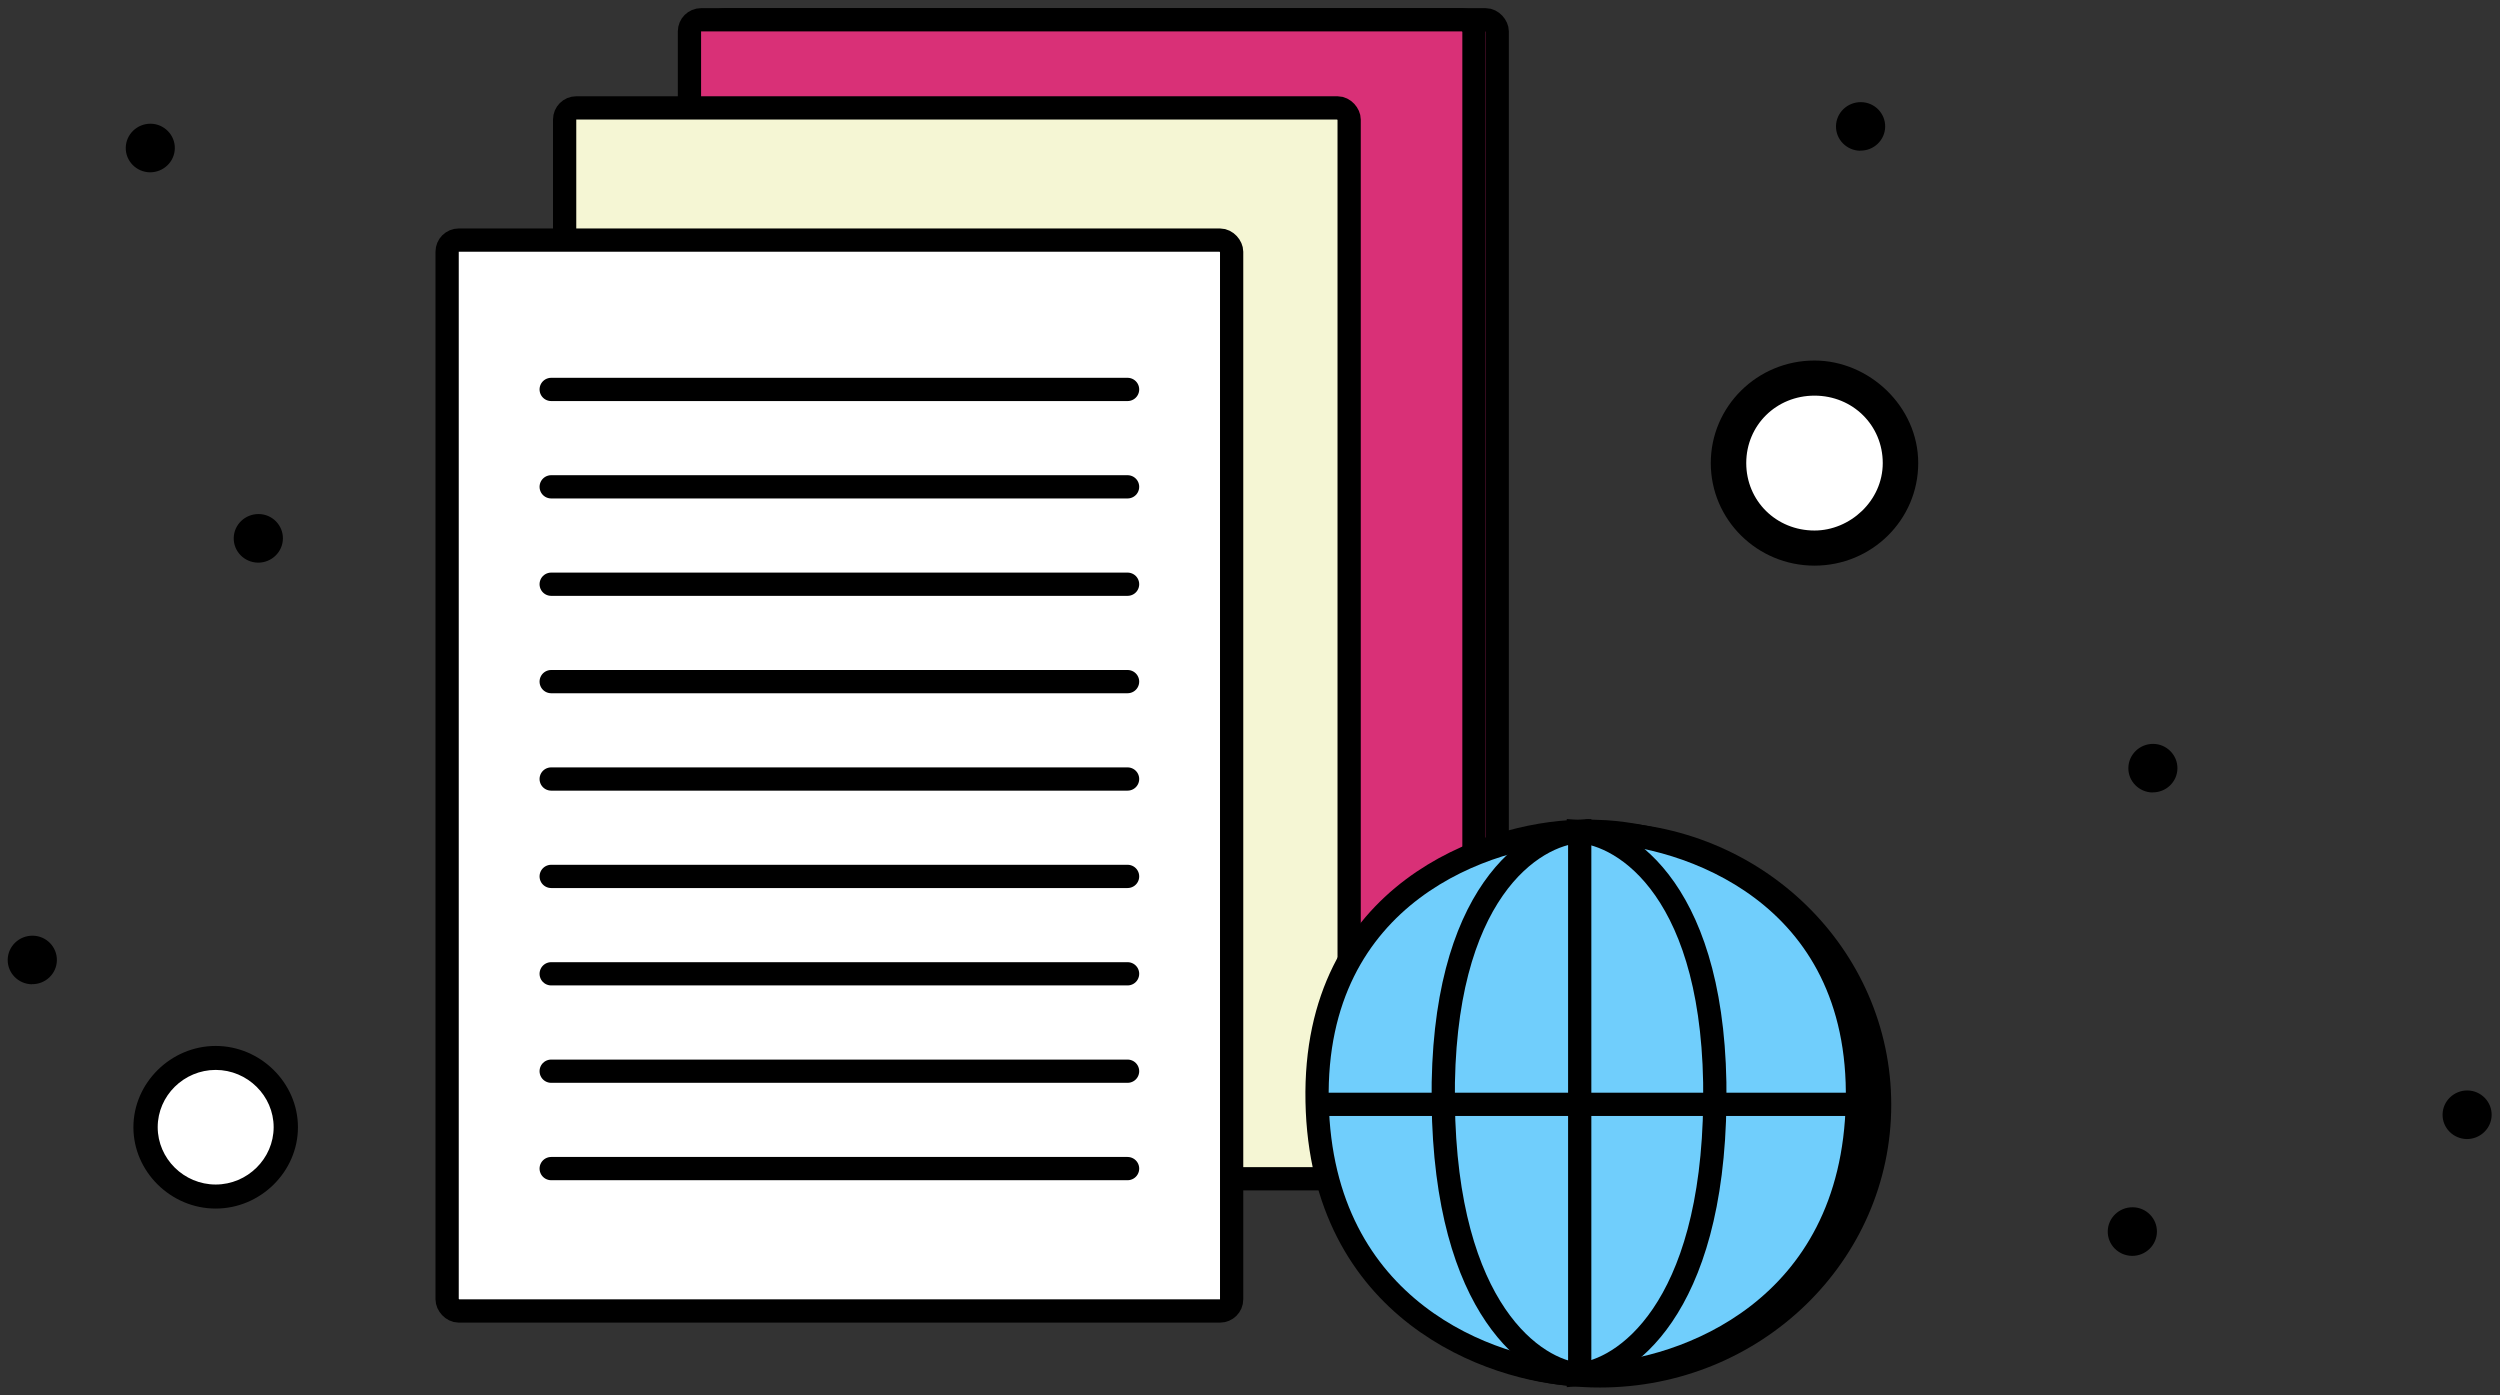 <?xml version="1.0" encoding="UTF-8"?> <svg xmlns="http://www.w3.org/2000/svg" width="215" height="120" viewBox="0 0 215 120" fill="none"><rect x="0" y="0" width="215" height="120" fill="#333333" stroke="none"/><rect x="61.293" y="1.701" width="67.468" height="92.097" rx="1" fill="#D93077" stroke="black" stroke-width="2"></rect><rect x="59.293" y="1.701" width="67.468" height="92.097" rx="1" fill="#D93077" stroke="black" stroke-width="2"></rect><rect x="48.559" y="9.279" width="67.468" height="92.097" rx="1" fill="#F5F6D4" stroke="black" stroke-width="2"></rect><rect x="38.453" y="20.648" width="67.468" height="92.097" rx="1" fill="white" stroke="black" stroke-width="2"></rect><path d="M155.492 47.15C151.569 47.083 148.452 43.898 148.519 40.042C148.586 36.187 151.804 33.102 155.727 33.136C159.649 33.169 162.767 36.388 162.7 40.243C162.633 44.099 159.414 47.183 155.492 47.116V47.15Z" fill="white"></path><path d="M156.047 31.005C151.117 31.005 147.127 34.955 147.127 39.825C147.127 44.695 151.117 48.645 156.047 48.645C160.977 48.645 164.967 44.705 164.967 39.825C164.967 34.945 160.737 31.005 156.047 31.005ZM156.047 45.625C152.757 45.625 150.177 43.075 150.177 39.825C150.177 36.575 152.757 34.025 156.047 34.025C159.337 34.025 161.917 36.575 161.917 39.825C161.917 43.075 159.097 45.625 156.047 45.625Z" fill="black"></path><path d="M18.507 103.105C15.077 103.046 12.351 100.261 12.409 96.89C12.468 93.519 15.282 90.822 18.712 90.851C22.142 90.88 24.868 93.694 24.81 97.066C24.751 100.437 21.937 103.134 18.536 103.105H18.507Z" fill="white"></path><path d="M18.548 89.951C14.692 89.951 11.473 93.129 11.473 96.944C11.473 100.759 14.685 103.937 18.548 103.937C22.411 103.937 25.623 100.759 25.623 96.944C25.623 93.129 22.404 89.951 18.548 89.951ZM18.548 101.869C15.815 101.869 13.562 99.643 13.562 96.937C13.562 94.232 15.815 92.013 18.548 92.013C21.281 92.013 23.534 94.239 23.534 96.937C23.534 99.636 21.281 101.869 18.548 101.869Z" fill="black"></path><path d="M22.18 48.388C21.01 48.368 20.08 47.418 20.1 46.268C20.12 45.118 21.08 44.198 22.25 44.208C23.42 44.218 24.35 45.178 24.33 46.328C24.31 47.478 23.35 48.398 22.19 48.388H22.18Z" fill="black"></path><path d="M212.141 97.959C210.971 97.939 210.041 96.989 210.061 95.839C210.081 94.689 211.041 93.769 212.201 93.779C213.361 93.789 214.301 94.749 214.281 95.899C214.261 97.049 213.301 97.969 212.131 97.959H212.141Z" fill="black"></path><path d="M185.119 68.154C183.949 68.134 183.019 67.184 183.039 66.034C183.059 64.884 184.019 63.964 185.179 63.974C186.339 63.984 187.279 64.944 187.259 66.094C187.239 67.244 186.279 68.164 185.109 68.144L185.119 68.154Z" fill="black"></path><path d="M2.742 84.649C1.572 84.629 0.642 83.679 0.662 82.529C0.682 81.379 1.642 80.459 2.812 80.469C3.982 80.479 4.912 81.439 4.892 82.589C4.872 83.739 3.912 84.659 2.742 84.639V84.649Z" fill="black"></path><path d="M159.975 12.964C158.805 12.944 157.875 11.994 157.895 10.844C157.915 9.694 158.875 8.774 160.045 8.784C161.215 8.794 162.145 9.754 162.125 10.904C162.105 12.054 161.145 12.974 159.975 12.954V12.964Z" fill="black"></path><path d="M183.346 108.005C182.176 107.985 181.246 107.035 181.266 105.885C181.286 104.735 182.246 103.815 183.416 103.825C184.586 103.835 185.516 104.795 185.496 105.945C185.476 107.095 184.516 108.015 183.356 108.005H183.346Z" fill="black"></path><path d="M12.895 14.82C11.725 14.8 10.795 13.85 10.815 12.7C10.835 11.55 11.795 10.63 12.955 10.64C14.115 10.65 15.055 11.61 15.035 12.76C15.015 13.91 14.055 14.83 12.885 14.82H12.895Z" fill="black"></path><ellipse cx="137.595" cy="95.01" rx="25.052" ry="24.316" fill="black"></ellipse><path d="M137.348 118.211V71.499C144.96 71.734 160.095 76.71 159.737 94.737C159.379 112.765 144.661 117.898 137.348 118.211Z" fill="#70CEFC" stroke="black" stroke-width="2"></path><path d="M135.66 118.211V71.499C128.048 71.734 112.913 76.71 113.271 94.737C113.629 112.765 128.346 117.898 135.66 118.211Z" fill="#70CEFC" stroke="black" stroke-width="2"></path><path d="M135.74 118.211V71.499C139.731 71.734 147.664 76.71 147.476 94.737C147.289 112.765 139.574 117.898 135.74 118.211Z" fill="#70CEFC" stroke="black" stroke-width="2"></path><path d="M135.855 118.211V71.499C131.865 71.734 123.932 76.71 124.119 94.737C124.307 112.765 132.022 117.898 135.855 118.211Z" fill="#70CEFC" stroke="black" stroke-width="2"></path><path d="M113.031 94.973H159.744" stroke="black" stroke-width="2"></path><path d="M47.402 33.491H96.971" stroke="black" stroke-width="2" stroke-linecap="round"></path><path d="M47.402 41.867H96.971" stroke="black" stroke-width="2" stroke-linecap="round"></path><path d="M47.402 50.243H96.971" stroke="black" stroke-width="2" stroke-linecap="round"></path><path d="M47.402 58.619H96.971" stroke="black" stroke-width="2" stroke-linecap="round"></path><path d="M47.402 66.995H96.971" stroke="black" stroke-width="2" stroke-linecap="round"></path><path d="M47.402 75.371H96.971" stroke="black" stroke-width="2" stroke-linecap="round"></path><path d="M47.402 83.747H96.971" stroke="black" stroke-width="2" stroke-linecap="round"></path><path d="M47.402 92.123H96.971" stroke="black" stroke-width="2" stroke-linecap="round"></path><path d="M47.402 100.499H96.971" stroke="black" stroke-width="2" stroke-linecap="round"></path></svg> 